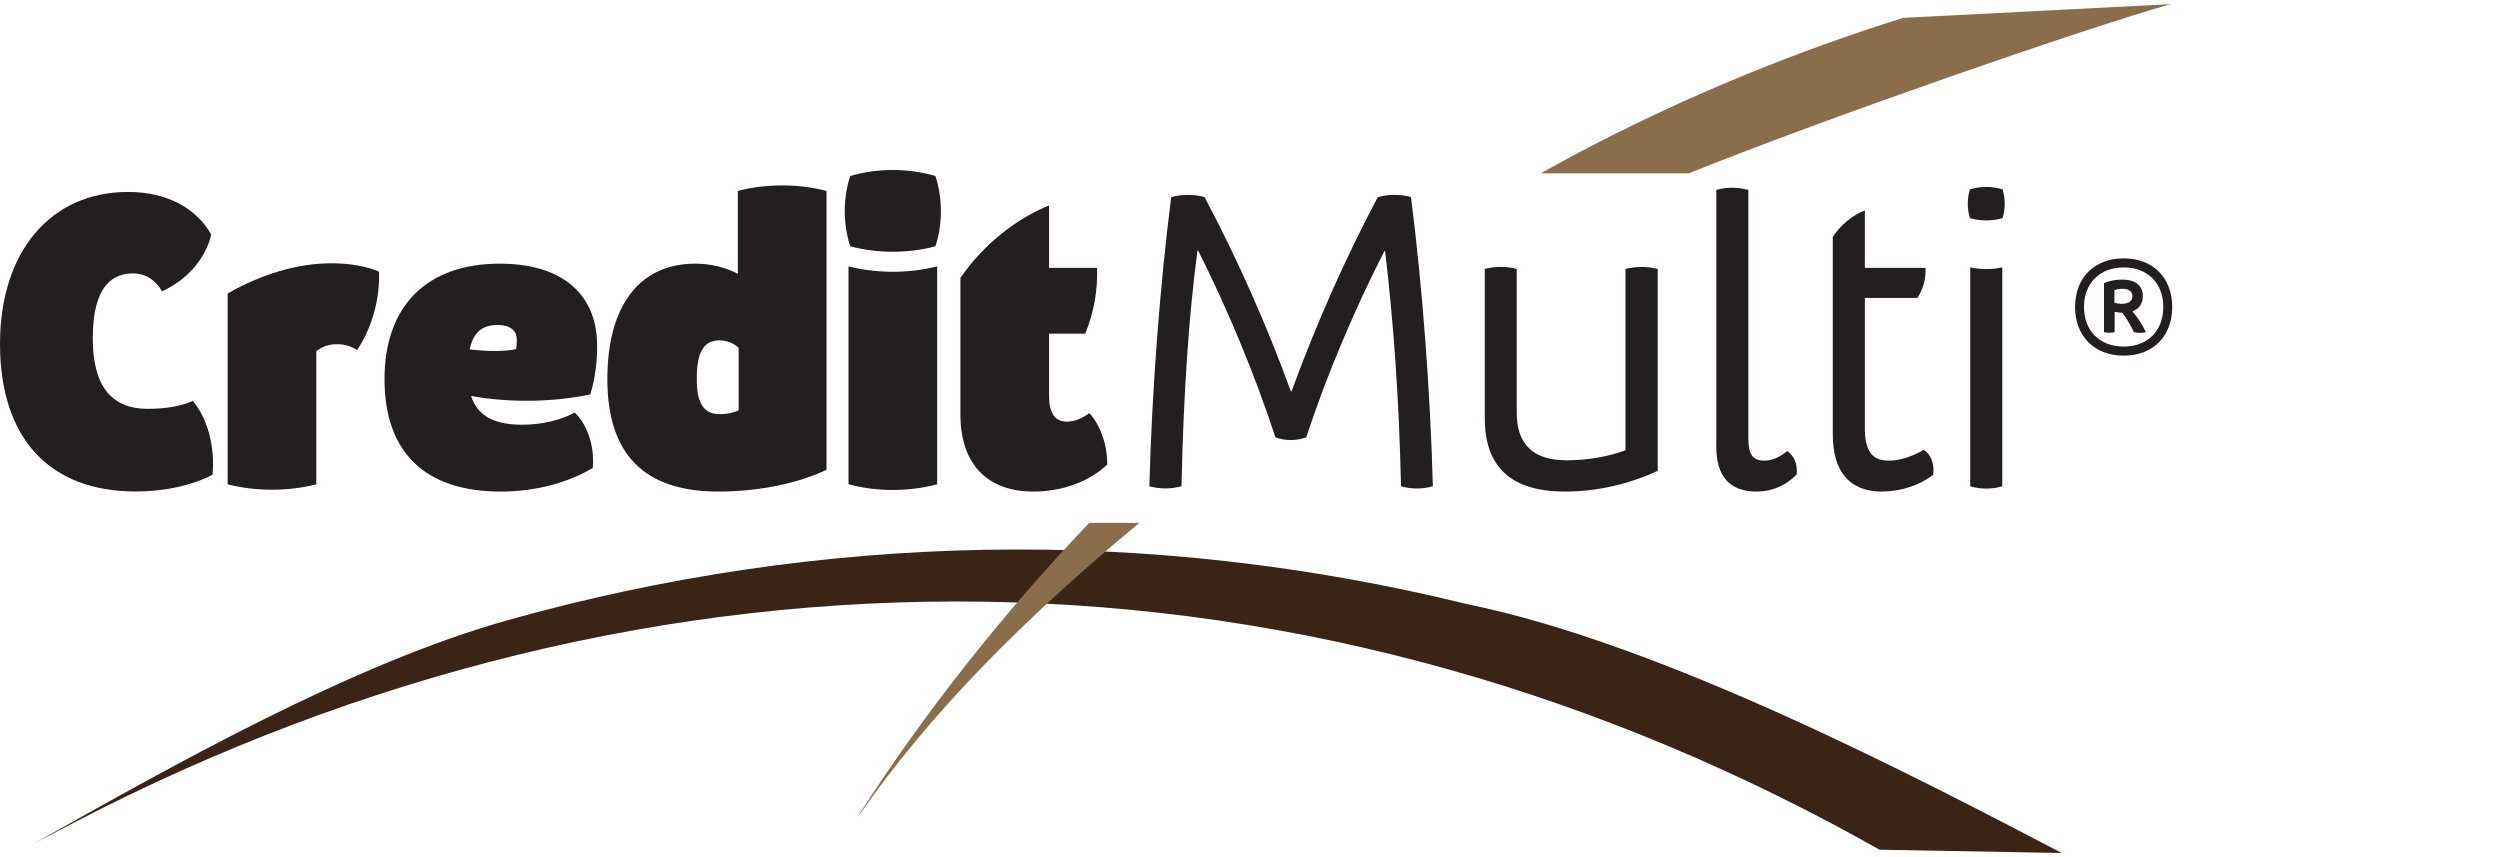 <?xml version="1.0" encoding="UTF-8"?>
<svg id="Logos" xmlns="http://www.w3.org/2000/svg" viewBox="0 0 350 120">
  <defs>
    <style>
      .cls-1 {
        fill: #3a2416;
      }

      .cls-1, .cls-2, .cls-3 {
        stroke-width: 0px;
      }

      .cls-2 {
        fill: #231f20;
      }

      .cls-3 {
        fill: #8a6e4b;
      }
    </style>
  </defs>
  <g id="Credit_Multi" data-name="Credit Multi">
    <path class="cls-1" d="m4.79,118.08c19.47-10.97,44.67-25.21,66.35-31.27,21.67-6.08,44.18-9.44,66.81-9.84,22.63-.41,45.36,2.18,67.41,7.6,27.53,5.61,63.17,24.36,83.29,34.85l-25.51-.46c-18.96-10.71-39.2-19.31-60.26-25.22-21.06-5.93-42.93-9.17-64.92-9.5-21.99-.35-44.06,2.19-65.51,7.44-21.45,5.24-42.27,13.18-61.91,23.39l-5.76,3.01Z"/>
    <path class="cls-3" d="m152.49,73.2c-12.07,12.66-22.98,26.47-32.11,40.65l-.31.6c10.36-15.1,24.47-28.86,39.45-41.25h-7.03Z"/>
    <path class="cls-3" d="m236.42,24.27c19.34-7.78,55.38-20.28,67.48-23.69l-37.46,1.92c-14.88,4.66-29.34,10.57-43.16,17.68-2.56,1.32-5.08,2.69-7.59,4.09h20.74Z"/>
    <path class="cls-2" d="m304.11,42.98c0,4.11-2.7,6.81-6.79,6.81s-6.81-2.71-6.81-6.81,2.71-6.81,6.81-6.81,6.79,2.71,6.79,6.81m-1.25,0c0-3.34-2.2-5.54-5.54-5.54s-5.56,2.2-5.56,5.54,2.21,5.54,5.56,5.54,5.54-2.2,5.54-5.54m-4.32.62c.65.71,1.33,1.76,1.89,2.9-.54.14-1.15.14-1.69,0-.45-.97-1.01-1.92-1.61-2.71-.38-.01-.77-.07-1.08-.14v2.85c-.48.12-1.02.12-1.49,0v-6.86c.7-.32,1.62-.5,2.51-.5,1.87,0,2.93.84,2.93,2.31,0,1.06-.54,1.81-1.47,2.15m-1.46-1.07c.93,0,1.47-.38,1.47-1.05s-.5-1.05-1.37-1.05c-.41,0-.83.06-1.15.18v1.78c.3.09.69.15,1.05.15"/>
    <path class="cls-2" d="m0,48.14c0-12.9,7.08-21.27,17.92-21.27,5.33,0,9.56,2.2,11.66,5.99-.86,3.5-3.5,6.39-6.9,7.93-.87-1.59-2.33-2.51-4.09-2.51-3.72,0-5.6,3.02-5.6,9.11,0,6.58,2.55,9.85,7.69,9.85,2.55,0,4.8-.41,6.31-1.11,2.06,2.39,3.15,6.48,2.76,10.34-2.86,1.49-6.71,2.34-10.76,2.34-12.09,0-18.99-7.47-18.99-20.68"/>
    <path class="cls-2" d="m31.87,41.09c4.67-2.69,9.8-4.23,14.47-4.23,2.73,0,5,.43,6.72,1.17.15,3.83-.97,7.83-3.06,10.98-.84-.52-1.76-.82-2.77-.82-1.28,0-2.13.36-2.95.97v18.65c-3.94,1-8.46,1-12.41,0v-26.72Z"/>
    <path class="cls-2" d="m82.98,65.52c-3.32,1.96-7.76,3.3-12.9,3.3-10.62,0-16.25-5.54-16.25-15.74s5.88-16.17,16.14-16.17c8.47,0,13.43,4.03,13.62,11.07.07,2.45-.28,5.11-.95,7.24-5.25,1.1-11.25,1.19-16.69.22.92,2.79,3.24,4.02,7.13,4.02,2.74,0,5.43-.62,7.38-1.71,1.81,1.74,2.79,4.76,2.53,7.76m-17.23-16.59c2.63.3,4.9.29,6.49-.04.07-.39.1-.86.1-1.28,0-1.36-.94-2.1-2.71-2.1-2.14,0-3.38,1.05-3.89,3.42"/>
    <path class="cls-2" d="m85.03,53.08c0-10.28,4.49-16.17,12.32-16.17,2.1,0,4.27.52,5.95,1.43v-11.61c3.94-1.03,8.46-1.03,12.41,0v39.04c-4.06,1.94-9.58,3.05-15.14,3.05-10.39,0-15.54-5.22-15.54-15.74m18.38,4.37v-8.76c-.68-.64-1.69-1.04-2.65-1.04-2.25,0-3.21,1.62-3.21,5.42,0,3.44.97,4.91,3.26,4.91.98,0,1.93-.2,2.6-.54"/>
    <path class="cls-2" d="m119.03,24.64c3.79-1.12,8.14-1.12,11.93,0,1.02,3.13,1.02,6.71,0,9.84-3.79,1.02-8.14,1.02-11.93,0-1.02-3.13-1.02-6.71,0-9.84m-.24,12.65c3.94,1.01,8.46,1.01,12.41,0v30.51c-3.94,1.06-8.46,1.06-12.41,0v-30.51Z"/>
    <path class="cls-2" d="m155.01,65.04c-2.54,2.4-6.31,3.78-10.34,3.78-6.5,0-10.21-3.9-10.21-10.76v-19.15c3.08-4.5,7.6-8.2,12.41-10.15v8.74h6.72c.12,3.09-.49,6.44-1.66,9.21h-5.06v8.68c0,2.43.79,3.64,2.52,3.64,1.14,0,2.22-.55,3.13-1.18,1.53,1.66,2.53,4.51,2.49,7.18"/>
    <path class="cls-2" d="m163.96,27.6c1.5-.43,3.18-.43,4.68,0,4.62,8.71,8.65,17.78,12.09,27.21h.08c3.44-9.42,7.46-18.5,12.08-27.21,1.49-.43,3.16-.43,4.65,0,1.59,12.45,2.71,27.25,3.06,40.48-1.43.41-3.04.41-4.46,0-.26-11.74-1-22.66-2.23-32.95h-.08c-4.07,7.9-8.08,17.32-10.96,26.1-1.37.5-2.94.5-4.31,0-2.86-8.77-6.79-18.18-10.84-26.18h-.07c-1.22,9.13-1.96,20.09-2.24,33.02-1.44.41-3.06.41-4.5,0,.35-13.23,1.47-28.03,3.06-40.48"/>
    <path class="cls-2" d="m232.08,65.91c-4.02,1.88-8.53,2.91-12.97,2.91-7.52,0-11.24-3.4-11.24-10.27v-20.9c1.43-.38,3.04-.38,4.47,0v20.11c0,4.47,2.32,6.68,7,6.68,2.88,0,5.88-.51,8.23-1.41v-25.38c1.44-.37,3.07-.37,4.51,0v28.26Z"/>
    <path class="cls-2" d="m240.28,62.49V26.59c1.43-.41,3.06-.41,4.49,0v34.71c0,2.34.6,3.19,2.27,3.19,1.03,0,2.17-.49,3.15-1.35.99.64,1.48,1.83,1.35,3.26-1.42,1.54-3.45,2.42-5.59,2.42-3.79,0-5.67-2.1-5.67-6.33"/>
    <path class="cls-2" d="m270.64,66.48c-1.95,1.49-4.57,2.34-7.18,2.34-4.49,0-6.87-2.76-6.87-7.98v-27.68c1.12-1.69,2.74-3.03,4.49-3.7v8.04h8.49c.08,1.47-.33,3-1.13,4.21h-7.36v18.23c0,3.19,1,4.55,3.34,4.55,1.71,0,3.42-.66,4.9-1.51,1,.6,1.55,1.99,1.32,3.5"/>
    <path class="cls-2" d="m275.79,26.51c1.45-.45,3.12-.45,4.57,0,.4,1.28.4,2.75,0,4.03-1.45.42-3.12.42-4.57,0-.4-1.28-.4-2.75,0-4.03m.04,10.92c1.43.32,3.06.32,4.49,0v30.65c-1.43.43-3.06.43-4.49,0v-30.65Z"/>
  </g>
</svg>